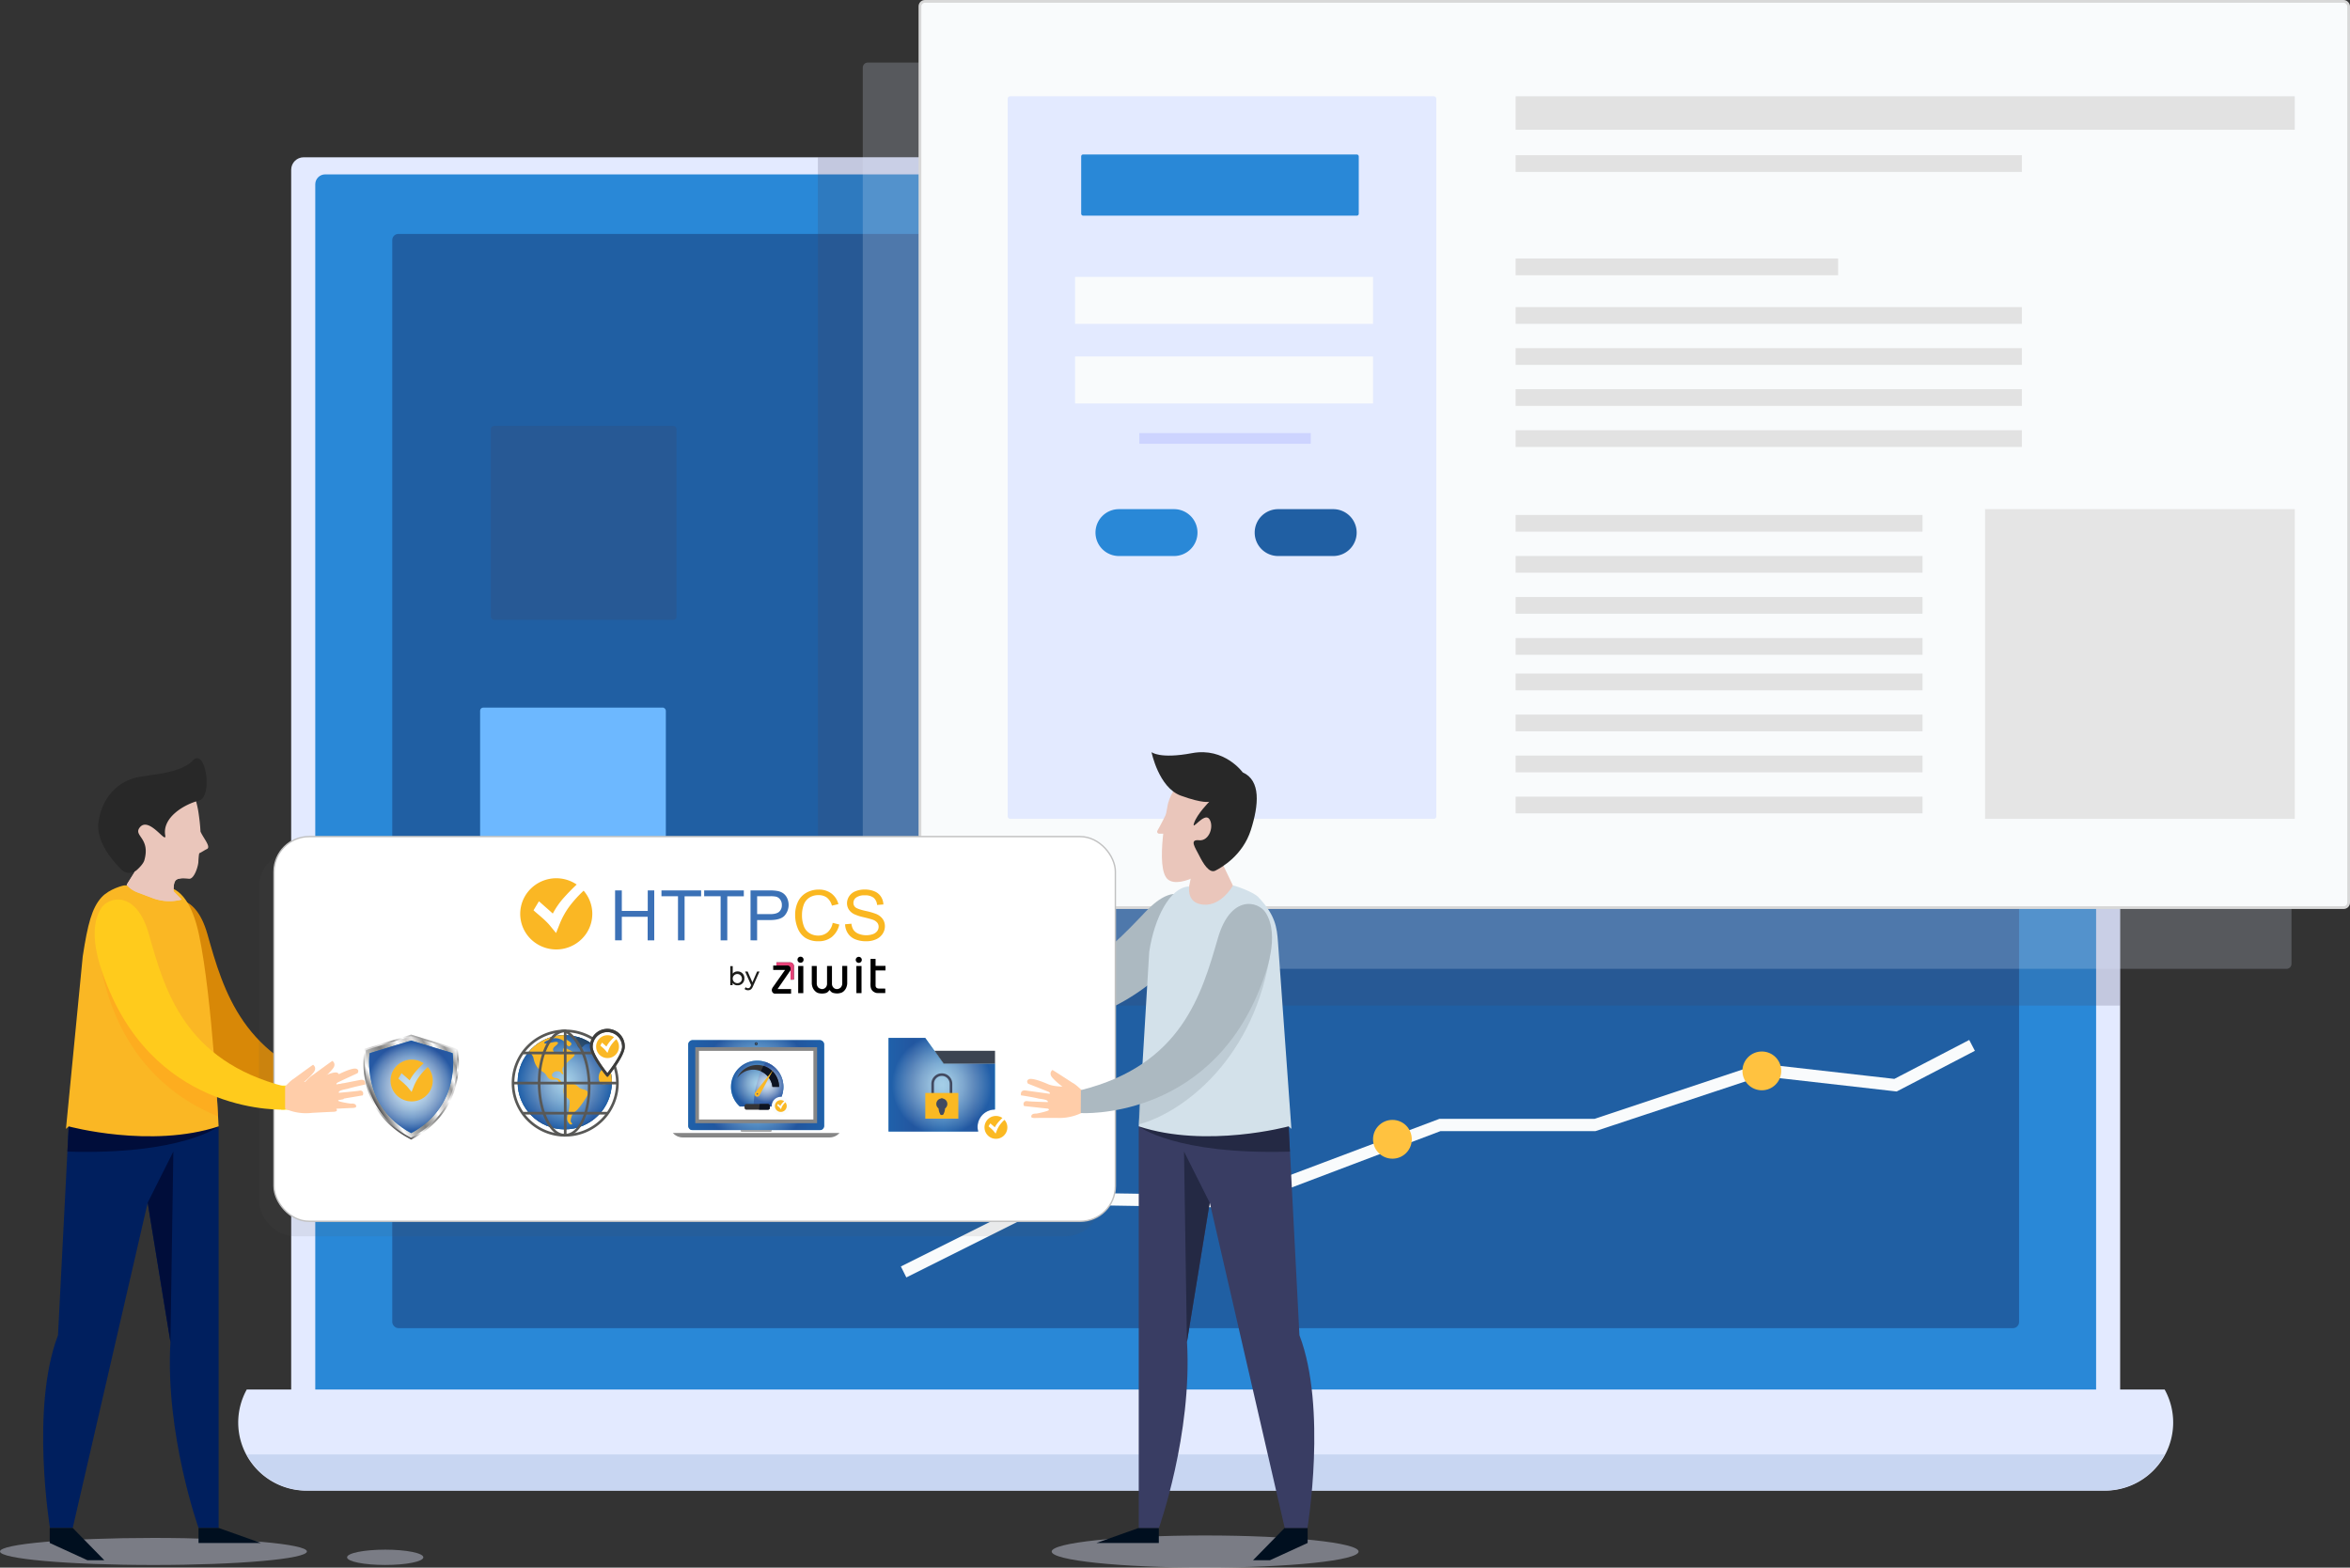 <svg xmlns="http://www.w3.org/2000/svg" xmlns:xlink="http://www.w3.org/1999/xlink" viewBox="0 0 1303.85 869.72">
  <rect x="0" y="0" width="1303.85" height="869.72" fill="#333333" stroke="none"/>
  <defs>
    <style>
      .cls-1, .cls-48 {
        isolation: isolate;
      }

      .cls-2, .cls-22, .cls-7 {
        fill: #e3eaff;
      }

      .cls-3 {
        fill: #2988d7;
      }

      .cls-4 {
        fill: #205fa3;
      }

      .cls-5 {
        fill: #c8d6f2;
      }

      .cls-6 {
        fill: #424261;
        opacity: 0.2;
      }

      .cls-31, .cls-35, .cls-43, .cls-46, .cls-53, .cls-6, .cls-61, .cls-63, .cls-64 {
        mix-blend-mode: multiply;
      }

      .cls-7 {
        opacity: 0.21;
      }

      .cls-10, .cls-8 {
        fill: #f9fbfc;
      }

      .cls-8 {
        stroke: #d8d8d8;
        stroke-width: 1.52px;
      }

      .cls-21, .cls-37, .cls-8 {
        stroke-miterlimit: 10;
      }

      .cls-9 {
        fill: #6db8ff;
      }

      .cls-11 {
        fill: #cdd4ff;
      }

      .cls-12 {
        fill: #ffc240;
      }

      .cls-13 {
        fill: #e2e2e2;
      }

      .cls-14 {
        fill: #e5e5e5;
      }

      .cls-15 {
        fill: #eac6bb;
      }

      .cls-16 {
        fill: #282828;
      }

      .cls-17 {
        fill: #d88807;
      }

      .cls-18 {
        fill: #ffcda9;
      }

      .cls-19 {
        fill: #acb9c1;
      }

      .cls-20 {
        fill: #545454;
        opacity: 0.1;
      }

      .cls-21, .cls-50 {
        fill: #fff;
      }

      .cls-21 {
        stroke: #c1c1c1;
        stroke-width: 0.76px;
      }

      .cls-22 {
        opacity: 0.4;
      }

      .cls-23 {
        fill: #000f1f;
      }

      .cls-24 {
        fill: #393d63;
      }

      .cls-25 {
        fill: #242944;
      }

      .cls-26 {
        fill: #d3e1ea;
      }

      .cls-27 {
        fill: #aab9c1;
        opacity: 0.5;
      }

      .cls-28 {
        fill: #001f5e;
      }

      .cls-29 {
        fill: #000d3a;
      }

      .cls-30 {
        fill: #fab724;
      }

      .cls-31 {
        fill: #ffa41c;
        opacity: 0.53;
      }

      .cls-32 {
        fill: #ffe51c;
      }

      .cls-33 {
        fill: #ffcb1c;
      }

      .cls-34 {
        fill: url(#linear-gradient);
      }

      .cls-35, .cls-46, .cls-53, .cls-61, .cls-63, .cls-64 {
        opacity: 0.63;
      }

      .cls-35 {
        fill: url(#Dégradé_sans_nom_4);
      }

      .cls-36 {
        fill: #3c4451;
      }

      .cls-37 {
        fill: none;
        stroke: #424a60;
        stroke-linecap: round;
        stroke-width: 1.43px;
      }

      .cls-38 {
        fill: #fbb922;
      }

      .cls-39 {
        fill: #424a60;
      }

      .cls-40 {
        fill: url(#linear-gradient-2);
      }

      .cls-41 {
        fill: url(#linear-gradient-3);
      }

      .cls-42 {
        fill: url(#linear-gradient-4);
      }

      .cls-43 {
        opacity: 0.77;
        fill: url(#Dégradé_sans_nom_16);
      }

      .cls-44 {
        fill: #2d404e;
      }

      .cls-45 {
        fill: url(#linear-gradient-5);
      }

      .cls-46 {
        fill: url(#Dégradé_sans_nom_17);
      }

      .cls-47 {
        fill: #fab825;
      }

      .cls-48 {
        fill: #243744;
        opacity: 0.6;
      }

      .cls-49 {
        fill: #585856;
      }

      .cls-51 {
        fill: #3c3c3b;
      }

      .cls-52 {
        fill: url(#linear-gradient-6);
      }

      .cls-53 {
        fill: url(#Dégradé_sans_nom_17-2);
      }

      .cls-54 {
        fill: #868686;
      }

      .cls-55 {
        fill: #283a4d;
      }

      .cls-56 {
        fill: #5e6d7e;
      }

      .cls-57 {
        fill: #ffd060;
      }

      .cls-58 {
        fill: #0d75a4;
      }

      .cls-59 {
        fill: #e0eff9;
      }

      .cls-60 {
        fill: url(#linear-gradient-7);
      }

      .cls-61 {
        fill: url(#Dégradé_sans_nom_17-3);
      }

      .cls-62 {
        fill: url(#linear-gradient-8);
      }

      .cls-63 {
        fill: url(#Dégradé_sans_nom_17-4);
      }

      .cls-64 {
        fill: url(#Dégradé_sans_nom_17-5);
      }

      .cls-65 {
        fill: #353436;
      }

      .cls-66 {
        fill: #0d1322;
      }

      .cls-67 {
        fill: #66686d;
      }

      .cls-68 {
        fill: #fbfdfd;
      }

      .cls-69 {
        fill: #3c71b7;
      }

      .cls-70 {
        fill: #3b71b6;
      }

      .cls-71 {
        fill: #fab720;
      }

      .cls-72 {
        fill: #e74278;
      }

      .cls-73 {
        fill: #1d1d1b;
      }
    </style>
    <linearGradient id="linear-gradient" x1="493.03" y1="601.8" x2="552.07" y2="601.8" gradientUnits="userSpaceOnUse">
      <stop offset="0" stop-color="#0b7fc2"/>
      <stop offset="0.23" stop-color="#1163a5"/>
      <stop offset="0.51" stop-color="#0b7fc2"/>
      <stop offset="0.8" stop-color="#1163a5"/>
      <stop offset="1" stop-color="#0b7fc2"/>
    </linearGradient>
    <radialGradient id="Dégradé_sans_nom_4" data-name="Dégradé sans nom 4" cx="522.55" cy="601.8" r="27.8" gradientUnits="userSpaceOnUse">
      <stop offset="0" stop-color="#fff"/>
      <stop offset="0.1" stop-color="#f7f8fb"/>
      <stop offset="0.25" stop-color="#e1e6f1"/>
      <stop offset="0.44" stop-color="#bdc8e0"/>
      <stop offset="0.65" stop-color="#8b9fc9"/>
      <stop offset="0.89" stop-color="#4c6aac"/>
      <stop offset="1" stop-color="#2c4f9d"/>
    </radialGradient>
    <linearGradient id="linear-gradient-2" x1="211.03" y1="622.46" x2="239.33" y2="573.43" gradientUnits="userSpaceOnUse">
      <stop offset="0" stop-color="#4e4d4d"/>
      <stop offset="0.11" stop-color="#fff"/>
      <stop offset="0.2" stop-color="#b3b3b1"/>
      <stop offset="0.33" stop-color="gray"/>
      <stop offset="0.43" stop-color="#b3b3b1"/>
      <stop offset="0.51" stop-color="#fff"/>
      <stop offset="0.6" stop-color="#cccaca"/>
      <stop offset="0.66" stop-color="#e5e4e4"/>
      <stop offset="0.75" stop-color="#979797"/>
      <stop offset="0.82" stop-color="#fff"/>
      <stop offset="0.91" stop-color="#979797"/>
      <stop offset="1" stop-color="#fff"/>
    </linearGradient>
    <linearGradient id="linear-gradient-3" x1="207.7" y1="611.47" x2="254.29" y2="584.57" xlink:href="#linear-gradient-2"/>
    <linearGradient id="linear-gradient-4" x1="204.76" y1="602.96" x2="251.45" y2="602.96" gradientUnits="userSpaceOnUse">
      <stop offset="0" stop-color="#0b7fc2"/>
      <stop offset="0.23" stop-color="#0f63a5"/>
      <stop offset="0.51" stop-color="#0b7fc2"/>
      <stop offset="0.8" stop-color="#0f63a5"/>
      <stop offset="1" stop-color="#0b7fc2"/>
    </linearGradient>
    <radialGradient id="Dégradé_sans_nom_16" data-name="Dégradé sans nom 16" cx="228.1" cy="602.96" r="24.54" gradientUnits="userSpaceOnUse">
      <stop offset="0" stop-color="#fff"/>
      <stop offset="0.14" stop-color="#fbfcfd"/>
      <stop offset="0.28" stop-color="#eff2f8"/>
      <stop offset="0.42" stop-color="#dbe1ee"/>
      <stop offset="0.55" stop-color="#c0cae1"/>
      <stop offset="0.69" stop-color="#9cacd0"/>
      <stop offset="0.83" stop-color="#7087bb"/>
      <stop offset="0.96" stop-color="#3d5ca3"/>
      <stop offset="1" stop-color="#2d4f9c"/>
    </radialGradient>
    <linearGradient id="linear-gradient-5" x1="287.21" y1="600.43" x2="339.47" y2="600.43" xlink:href="#linear-gradient-4"/>
    <radialGradient id="Dégradé_sans_nom_17" data-name="Dégradé sans nom 17" cx="313.34" cy="600.43" r="26.13" gradientUnits="userSpaceOnUse">
      <stop offset="0" stop-color="#fff"/>
      <stop offset="0.1" stop-color="#f7f8fb"/>
      <stop offset="0.25" stop-color="#e1e6f1"/>
      <stop offset="0.44" stop-color="#bdc8e0"/>
      <stop offset="0.65" stop-color="#8b9ec8"/>
      <stop offset="0.89" stop-color="#4c69ab"/>
      <stop offset="1" stop-color="#2d4f9c"/>
    </radialGradient>
    <linearGradient id="linear-gradient-6" x1="381.84" y1="602.06" x2="457.27" y2="602.06" xlink:href="#linear-gradient-4"/>
    <radialGradient id="Dégradé_sans_nom_17-2" cx="419.55" cy="602.06" r="31.99" xlink:href="#Dégradé_sans_nom_17"/>
    <linearGradient id="linear-gradient-7" x1="412.99" y1="604.65" x2="427.25" y2="604.65" xlink:href="#linear-gradient-4"/>
    <radialGradient id="Dégradé_sans_nom_17-3" cx="420.12" cy="604.65" r="6.14" xlink:href="#Dégradé_sans_nom_17"/>
    <linearGradient id="linear-gradient-8" x1="405.59" y1="601.17" x2="434.65" y2="601.17" xlink:href="#linear-gradient-4"/>
    <radialGradient id="Dégradé_sans_nom_17-4" cx="420.12" cy="601.17" r="13.65" xlink:href="#Dégradé_sans_nom_17"/>
    <radialGradient id="Dégradé_sans_nom_17-5" cx="426.39" cy="601.54" r="10.5" xlink:href="#Dégradé_sans_nom_17"/>
  </defs>
  <title>Fichier 4</title>
  <g class="cls-1">
    <g id="Calque_2" data-name="Calque 2">
      <g id="Calque_18" data-name="Calque 18">
        <g>
          <g>
            <g>
              <rect class="cls-2" x="161.56" y="87.26" width="1014.76" height="721.01" rx="6.93" ry="6.93"/>
              <rect class="cls-3" x="174.92" y="96.75" width="988.06" height="702.04" rx="5.49" ry="5.49"/>
              <rect class="cls-4" x="217.64" y="129.79" width="902.6" height="607.06" rx="3.38" ry="3.38"/>
              <path class="cls-2" d="M136.92,770.89A37.78,37.78,0,0,0,170.24,827h997.41A37.78,37.78,0,0,0,1201,770.89Z"/>
            </g>
            <path class="cls-5" d="M136.92,806.94a37.92,37.92,0,0,0,33.32,20h997.41a37.91,37.91,0,0,0,33.32-20Z"/>
          </g>
          <path class="cls-6" d="M1130.93,87.26H453.79V539.78a18.12,18.12,0,0,0,18.12,18.12h704.42V132.66A45.4,45.4,0,0,0,1130.93,87.26Z"/>
          <rect class="cls-7" x="478.7" y="34.73" width="792.68" height="502.78" rx="2.76" ry="2.76"/>
          <rect class="cls-8" x="510.41" y="0.76" width="792.68" height="502.78" rx="2.76" ry="2.76"/>
          <rect class="cls-6" x="272.32" y="236.3" width="103.05" height="107.58" rx="1.73" ry="1.73"/>
          <rect class="cls-9" x="266.38" y="392.57" width="103.05" height="107.58" rx="1.73" ry="1.73"/>
          <rect class="cls-9" x="266.38" y="545.44" width="103.05" height="107.58" rx="1.73" ry="1.73"/>
          <rect class="cls-2" x="559.1" y="53.42" width="237.8" height="400.87" rx="1.3" ry="1.3"/>
          <rect class="cls-3" x="599.87" y="85.69" width="154.01" height="33.97" rx="1.04" ry="1.04"/>
          <path class="cls-3" d="M651.4,308.48H620.81a13,13,0,0,1-13-13h0a13,13,0,0,1,13-13H651.4a13,13,0,0,1,13,13h0A13,13,0,0,1,651.4,308.48Z"/>
          <path class="cls-4" d="M739.72,308.48H709.14a13,13,0,0,1-13-13h0a13,13,0,0,1,13-13h30.58a13,13,0,0,1,13,13h0A13,13,0,0,1,739.72,308.48Z"/>
          <rect class="cls-10" x="596.47" y="153.63" width="165.33" height="26.05"/>
          <rect class="cls-10" x="596.47" y="197.8" width="165.33" height="26.05"/>
          <rect class="cls-11" x="632.14" y="240.26" width="95.12" height="5.94"/>
          <polygon class="cls-10" points="502.87 708.72 499.83 702.64 582.11 661.5 685.9 663.2 798.6 620.75 884.68 620.75 976.59 590.11 977.34 590.19 1051.05 598.57 1092.59 576.97 1095.73 582.99 1052.35 605.55 1051.31 605.44 977.32 597.02 885.23 627.54 799.23 627.54 687.09 670.02 686.44 670 583.66 668.32 502.87 708.72"/>
          <circle class="cls-12" cx="772.56" cy="632.08" r="10.76"/>
          <circle class="cls-12" cx="977.52" cy="594.13" r="10.76"/>
          <rect class="cls-13" x="840.92" y="53.42" width="432.28" height="18.58"/>
          <rect class="cls-13" x="840.92" y="86.09" width="280.88" height="9.29"/>
          <rect class="cls-13" x="840.92" y="143.41" width="178.92" height="9.29"/>
          <g>
            <rect class="cls-13" x="840.92" y="170.39" width="280.88" height="9.29"/>
            <rect class="cls-13" x="840.92" y="193.15" width="280.88" height="9.29"/>
            <rect class="cls-13" x="840.92" y="215.91" width="280.88" height="9.29"/>
            <rect class="cls-13" x="840.92" y="238.68" width="280.88" height="9.29"/>
          </g>
          <g>
            <rect class="cls-13" x="840.92" y="285.69" width="225.75" height="9.29"/>
            <rect class="cls-13" x="840.92" y="308.46" width="225.75" height="9.29"/>
            <rect class="cls-13" x="840.92" y="331.22" width="225.75" height="9.29"/>
            <rect class="cls-13" x="840.92" y="353.98" width="225.75" height="9.29"/>
          </g>
          <g>
            <rect class="cls-13" x="840.92" y="373.68" width="225.75" height="9.29"/>
            <rect class="cls-13" x="840.92" y="396.44" width="225.75" height="9.29"/>
            <rect class="cls-13" x="840.92" y="419.2" width="225.75" height="9.29"/>
            <rect class="cls-13" x="840.92" y="441.97" width="225.75" height="9.29"/>
          </g>
          <rect class="cls-14" x="1101.37" y="282.45" width="171.84" height="171.84"/>
          <g>
            <g>
              <g>
                <g>
                  <path class="cls-15" d="M661.51,483.08s-2.34,12.57-4.59,19.88c0,0,21.71,2.86,28-9.87l-8.47-17.7Z"/>
                  <path class="cls-15" d="M648.06,445.74s-7.67,36.12,0,42.23c6.69,5.33,26.16-5.48,34.6-18s10.13-40.66-4.22-43S651.43,433.23,648.06,445.74Z"/>
                </g>
                <path class="cls-16" d="M689.49,428.51s-10.12-14.05-28.1-10.67-22.49-.57-22.49-.57,3.94,19.68,16.3,24.17,15.74,3.37,15.74,3.37-6.74,6.75-8.43,11.81,5.62-6.19,8.43-2.25,0,12.36-5.62,11.8-2.25,3.94,0,8.43,5.62,10.12,9,8.43,15.18-8.43,19.67-22.48S699.61,433,689.49,428.51Z"/>
              </g>
              <path class="cls-15" d="M647.08,451.46c-1,2-2.56,5.25-4.9,9.39a1.12,1.12,0,0,0,1,1.68h8.44a1.11,1.11,0,0,0,1-1.49l-3.47-9.49A1.12,1.12,0,0,0,647.08,451.46Z"/>
            </g>
            <path class="cls-17" d="M88.56,503.94c4.1-6.5,19.53-10.34,26.51,14.29,8.78,31,19.65,70.3,75.59,84.63v12.73s-69.81,3.93-98.85-69.22C88.16,537.18,80.5,516.72,88.56,503.94Z"/>
            <path class="cls-18" d="M530.38,548.25s-3.18-5.24-4.87-6.51c0,0-7.59-7.83-8.84-9,0,0-2.44,1-1,3.86a32.92,32.92,0,0,0,4.16,5.78s-4.57-1.08-7-2.86-7.35-5.14-9.24-4.79-1,2.16-1,2.16,7.56,5.16,9.17,6.28c1.41,1,.61,1.37.61,1.37l-11.74-4.42c-1.79-.67-2.87.13-2.95,2,0,0,5.3,2,8.44,3.59,1.09.54,5.15,1.66,4.44,2.94,0,0-8.9-2.28-10.35-2.85s-2.64.46-2.2,2.11l11.8,4.07s.76.45.29.88-6.32.45-6.94.28-2.62-.51-2.73,1.23c0,0,0,.6,1.91,1S513,557.64,513,557.64a26.52,26.52,0,0,0,12.3.64c6.71-1.28,7.58-4,5-.89l0-3.82Z"/>
            <path class="cls-19" d="M662.11,506.75c-.61-7.65-8.9-19.48-26.52-.92-22.2,23.38-50.08,53.12-106.27,39.8l-5.92,11.28s60,35.92,119.7-15.35C650.61,535.12,663.31,521.82,662.11,506.75Z"/>
            <rect class="cls-20" x="143.72" y="472.46" width="466.81" height="213.42" rx="19.46" ry="19.46"/>
            <rect class="cls-21" x="152.03" y="464.15" width="466.81" height="213.42" rx="19.46" ry="19.46"/>
            <path class="cls-22" d="M170.29,860.75c0,4.15-38.12,7.51-85.15,7.51S0,864.9,0,860.75s38.12-7.51,85.14-7.51S170.29,856.6,170.29,860.75Z"/>
            <path class="cls-22" d="M753.79,860.8c0,4.92-38.12,8.92-85.14,8.92s-85.14-4-85.14-8.92,38.12-8.92,85.14-8.92S753.79,855.87,753.79,860.8Z"/>
            <path class="cls-22" d="M234.88,864c0,2.35-9.47,4.25-21.16,4.25s-21.16-1.9-21.16-4.25,9.47-4.25,21.16-4.25S234.88,861.66,234.88,864Z"/>
            <polygon class="cls-23" points="642.95 847.71 642.95 856.04 608.36 856.04 631.81 847.71 642.95 847.71"/>
            <polygon class="cls-23" points="725.52 847.71 725.52 856.04 704.62 865.61 695.23 865.61 712.75 847.71 725.52 847.71"/>
            <path class="cls-24" d="M631.81,624.92V847.71H643s18.56-52,15.59-103.22l12.63-77.24,41.58,180.46h12.63s11-66.63-4.46-106.94L715,624.92Z"/>
            <path class="cls-25" d="M631.81,624.92s20.31,15.87,83.89,14l-.72-14L667,616"/>
            <polygon class="cls-25" points="671.17 667.25 656.93 638.88 658.54 744.49 671.17 667.25"/>
            <path class="cls-26" d="M709.05,522.58c-.57-7.91-1.35-14.83-10.91-24.87-2.92-3.06-13.39-6.49-14.11-6.49v.12c-.1.19-7.3,13.13-18.6,10.17-6.94-1.82-5.62-9.46-5.62-9.46v-.18l-.76,0c-9.73.93-18.44,16.68-21.42,36.17-2.37,39.39-5.82,96.86-5.82,96.86,37.6,12.37,83.17,0,83.17,0l1.53,1.39Z"/>
            <path class="cls-27" d="M632.18,606.47C669.71,585.35,673.66,552,677,524.9c2.44-19.74,13.37-22.14,20.11-19.26,3.51,4.27,6.14,8.73,6.81,14.34l-3.57.13c-.57,3.63,4.38,9.54,3.94,12-10.42,59.08-51.12,86.23-72.41,91.65C631.92,621.34,632,615.05,632.18,606.47Z"/>
            <path class="cls-28" d="M121.3,624.92V847.71H110.16s-18.57-52-15.6-103.22L81.94,667.25,40.35,847.71H27.73s-11-66.63,4.45-106.94l5.94-115.85Z"/>
            <path class="cls-29" d="M121.3,624.92s-20.32,15.87-83.89,14l.71-14,48-8.88"/>
            <path class="cls-18" d="M167.35,602.41s4.25-4.93,6.25-6c0,0,9.3-6.86,10.81-7.82,0,0,2.38,1.49.34,4.21a34.71,34.71,0,0,1-5.37,5.32s5-.33,7.84-1.77,8.6-4.1,10.51-3.39.67,2.43.67,2.43-8.81,4.08-10.69,5c-1.66.79-.89,1.33-.89,1.33l13.07-2.58c2-.38,3,.64,2.74,2.56,0,0-5.9,1.21-9.46,2.28-1.24.38-5.68.84-5.16,2.3,0,0,9.72-.83,11.34-1.17s2.68.94,1.93,2.6l-13.06,2.19s-.88.34-.46.87,6.53,1.57,7.21,1.51,2.83-.08,2.64,1.76c0,0-.14.62-2.16.66s-11.55.57-11.55.57a28.21,28.21,0,0,1-13-1.48c-6.81-2.52-7.24-5.5-5.07-1.8l.7-4Z"/>
            <path class="cls-30" d="M38.12,624.92s45.58,12.37,83.18,0c0,0-3.4-71-10.89-106.38-3.39-16-9.86-26.65-19.73-26.65l-21.62-.67c-.72,0-8.48,1.95-12.73,6.62-5.34,5.87-7.69,14.94-10.43,32.83l-9.3,95.64Z"/>
            <polygon class="cls-23" points="110.16 847.71 110.16 856.04 144.74 856.04 121.3 847.71 110.16 847.71"/>
            <polygon class="cls-23" points="27.59 847.71 27.59 856.04 48.49 865.61 57.87 865.61 40.35 847.71 27.59 847.71"/>
            <polygon class="cls-29" points="81.94 667.25 96.18 638.88 94.56 744.49 81.94 667.25"/>
            <path class="cls-31" d="M101.13,575.09C84.64,561.89,74,542.83,65.67,523.5a68.94,68.94,0,0,1-5.26-17.44,24.23,24.23,0,0,0-2.92,9.75L56,536.54c.73,3.77,1.59,7.13,2.27,9.66,12,44.53,40.84,64.37,62.74,73.18-.29-5-.77-13.19-1.48-23A82.77,82.77,0,0,1,101.13,575.09Z"/>
            <rect class="cls-32" x="156" y="602.29" width="7.16" height="13.34" transform="translate(319.16 1217.91) rotate(180)"/>
            <path class="cls-18" d="M156.64,604.56s4.25-4.93,6.24-6c0,0,9.31-6.86,10.82-7.82,0,0,2.37,1.49.33,4.21a34.86,34.86,0,0,1-5.36,5.32s5-.33,7.84-1.77,8.6-4.1,10.5-3.39.67,2.43.67,2.43-8.8,4.08-10.69,5c-1.65.78-.88,1.32-.88,1.32s11.08-2.19,13.07-2.57,3,.63,2.74,2.55c0,0-5.91,1.21-9.46,2.29-1.24.37-5.68.83-5.16,2.29,0,0,9.72-.83,11.33-1.17s2.69,1,1.94,2.6l-13.06,2.19s-.88.34-.46.87,6.53,1.57,7.21,1.51,2.83-.07,2.64,1.76c0,0-.15.62-2.16.66s-11.56.57-11.56.57a28.21,28.21,0,0,1-13-1.48c-6.8-2.52-7.23-5.5-5.07-1.8l.71-4Z"/>
            <path class="cls-33" d="M56.08,503.94c4.1-6.5,19.53-10.34,26.51,14.29,8.78,31,19.65,70.3,75.59,84.63v12.73s-69.81,3.93-98.85-69.22C55.68,537.18,48,516.72,56.08,503.94Z"/>
            <path class="cls-18" d="M601.75,606.42s-4.52-4.68-6.57-5.6c0,0-9.68-6.32-11.24-7.19,0,0-2.29,1.62-.1,4.22a34.28,34.28,0,0,0,5.66,5s-5-.05-7.93-1.32-8.81-3.6-10.67-2.79-.54,2.47-.54,2.47,9,3.57,11,4.35c1.69.69,1,1.28,1,1.28L569.08,605c-2-.27-2.93.8-2.59,2.7,0,0,6,.87,9.58,1.75,1.25.3,5.72.51,5.28,2,0,0-9.75-.28-11.38-.53s-2.63,1.1-1.79,2.71l13.17,1.44s.9.29.51.85-6.43,1.94-7.12,1.91-2.83.09-2.53,1.91c0,0,.18.61,2.19.53S586,620.2,586,620.2A28.19,28.19,0,0,0,598.85,618c6.65-2.9,6.91-5.9,5-2.08l-.93-4Z"/>
            <path class="cls-19" d="M702.28,506.42c-4.07-6.51-19.48-10.43-26.58,14.16-9,31-20,70.2-76,84.23l-.06,12.73s69.79,4.3,99.21-68.7C702.51,539.67,710.28,519.25,702.28,506.42Z"/>
            <g>
              <path class="cls-34" d="M542.33,625.19a9.93,9.93,0,0,1,2.85-6.87,10.06,10.06,0,0,1,6.88-2.85h0V590.1h-28.5l-10.18-14.25H493v51.91h49.69A12.48,12.48,0,0,1,542.33,625.19Z"/>
              <path class="cls-35" d="M542.51,626.5h0v0h0c0-.21-.06-.42-.08-.63v0h0c0-.2,0-.39,0-.59a9.84,9.84,0,0,1,2.85-6.87l.33-.32h0a3.88,3.88,0,0,1,.31-.26h0l.12-.1h0l.2-.15h0l.15-.11h0l.29-.21,0,0h0l.3-.19h0l.5-.29h0l.39-.2h0l0,0h0l.42-.18h0l.44-.17h0a9.2,9.2,0,0,1,1.45-.41h0l.47-.08h0l.29,0h0l.26,0,.22,0h.51V590.1h-28.5l-10.18-14.25H493v51.91h49.74C542.66,627.34,542.58,626.92,542.51,626.5Z"/>
              <polygon class="cls-36" points="523.57 590.1 552.07 590.1 552.07 582.97 518.48 582.97 523.57 590.1"/>
              <path class="cls-37" d="M517.46,608.42v-7.13a5.09,5.09,0,0,1,5.09-5.09h0a5.09,5.09,0,0,1,5.09,5.09v7.13"/>
              <rect class="cls-38" x="513.39" y="606.38" width="18.32" height="14.25"/>
              <path class="cls-39" d="M525.61,612.49a3.06,3.06,0,1,0-4.07,2.87v2.22a1,1,0,1,0,2,0v-2.22A3,3,0,0,0,525.61,612.49Z"/>
              <ellipse class="cls-39" cx="522.55" cy="614.02" rx="1.85" ry="4.6"/>
              <g id="Calque_2-2" data-name="Calque 2">
                <g id="Calque_1-2" data-name="Calque 1-2">
                  <g id="Calque_2-2-2" data-name="Calque 2-2">
                    <g id="Calque_1-2-2" data-name="Calque 1-2-2">
                      <g id="g4334">
                        <path id="path4362" class="cls-38" d="M557.21,621.36a22.58,22.58,0,0,0-2.43,2.7A14.09,14.09,0,0,0,553,627.4l-.6,1.51-1-1.28a8.63,8.63,0,0,0-.71-.77l-.66-.63c-.18-.16-.44-.39-.78-.67l-.78-.69,1-1.62.72.64,1,.85c.28.25.54.48.77.7a14.19,14.19,0,0,1,2-2.91c.64-.71,1.37-1.48,2.21-2.28a6.34,6.34,0,1,0,1.23,1.11Z"/>
                      </g>
                    </g>
                  </g>
                </g>
              </g>
            </g>
            <g>
              <path class="cls-40" d="M226.6,631.42c-15.41-8.31-21.3-20.8-23.52-29.83A48.12,48.12,0,0,1,202,583.78l.32-1.93L228.1,574l25.82,7.88.32,1.93a48.37,48.37,0,0,1-1.11,17.81c-2.23,9-8.12,21.52-23.53,29.83l-1.5.81Z"/>
              <path class="cls-41" d="M227,630.63c-15.12-8.15-20.9-20.41-23.08-29.25a47.18,47.18,0,0,1-1.09-17.45l.22-1.38,25-7.63,25,7.63.23,1.38a47.31,47.31,0,0,1-1.1,17.45c-2.18,8.84-8,21.1-23.08,29.25l-1.07.58Z"/>
              <path class="cls-42" d="M251.12,584.3l-23-7-23,7s-4.85,29.32,23,44.35C256,613.62,251.12,584.3,251.12,584.3Z"/>
              <path class="cls-43" d="M251.12,584.3l-23-7-23,7s-4.85,29.32,23,44.35C256,613.62,251.12,584.3,251.12,584.3Z"/>
              <g id="Calque_2-3" data-name="Calque 2">
                <g id="Calque_1-2-2-2" data-name="Calque 1-2">
                  <g id="Calque_2-2-3" data-name="Calque 2-2">
                    <g id="Calque_1-2-2-3" data-name="Calque 1-2-2">
                      <g id="g4334-2" data-name="g4334">
                        <path id="path4362-2" data-name="path4362" class="cls-30" d="M237.34,592a39,39,0,0,0-4.48,4.92,25.14,25.14,0,0,0-3.39,6.1l-1.1,2.76-1.93-2.34c-.41-.49-.85-1-1.31-1.41s-.88-.84-1.22-1.14l-1.44-1.23c-.61-.52-1.1-.94-1.44-1.26l1.75-3,1.33,1.16,1.76,1.55,1.42,1.28a26.25,26.25,0,0,1,3.7-5.3q1.75-2,4.07-4.17a11.8,11.8,0,0,0-16.3,3,11.49,11.49,0,0,0,3,16.11,11.81,11.81,0,0,0,16.31-3A11.47,11.47,0,0,0,237.34,592Z"/>
                      </g>
                    </g>
                  </g>
                </g>
              </g>
            </g>
            <g>
              <circle class="cls-44" cx="313.34" cy="600.43" r="26.13"/>
              <circle class="cls-45" cx="313.34" cy="600.43" r="26.13"/>
              <circle class="cls-46" cx="313.34" cy="600.43" r="26.13"/>
              <path class="cls-47" d="M339.47,600.43a26,26,0,0,0-4.2-14.21s-1.49,2.18-1.21,3.58,1.92,1.5,1.75,2.53-1.38-.29-2.87,2.41-.75,6.44,1.4,6.72S339.47,600.43,339.47,600.43Z"/>
              <path class="cls-48" d="M320.2,575.21a26.21,26.21,0,0,1,8.36,4s-3-.5-4.18.53-2.82,3.45-4.18,0S320.2,575.21,320.2,575.21Z"/>
              <path class="cls-47" d="M293.69,583.21a26.08,26.08,0,0,1,19.65-8.91s-1.77,1.08,1.58,2.9,1.82,2.66,1.12,3.22-1.91-1.12-2.7-2.24-4.2-2.85-6.81-1.92-4.86,1.63-4.48,2.5,4.85-.82,6.53-.72,1.12,1.12-.47,2.33-1.77,2.71-.09,3.64,3.73,1,4.2.47-.84-4.2,2.33-2.62,5.79,2.52,3.18,4.86-5.6,4.94-5.7,6.44.94,2.7.38,2.8-1.08-.61-1.45-1.12-2.1-.7-2.94-.38-2.43,1.59-1.54,2.8,2.1.65,3.31,1.22,2.35,2.69,2.11,3.17-1.26-.13-2.11-1.78-2.43-.55-3.55-.83-1.95-.47-3.07-2.43-3.44-2.51-4.39-3.64c-2.71-3.24-2.52-5.69-3.08-6.81A23.62,23.62,0,0,0,293.69,583.21Z"/>
              <path class="cls-47" d="M315.86,600.81a9.17,9.17,0,0,1,4.2,1.49c1.4,1.21,1.58,1.68,3.73,2.15s3.08,1.68,1.68,4a47.14,47.14,0,0,1-5.13,7.19c-1.22,1.12-2.71,2.05-3.27,3.92s-.75,3,.47,3.73c0,0-.66,1.59-2.15-.47s-.28-4.48,0-5.88,1-5.6.56-6.62-2.61-1.68-3.17-3.83S313.2,600.18,315.86,600.81Z"/>
              <g id="Layer_56" data-name="Layer 56">
                <g>
                  <path class="cls-49" d="M313.6,630.58a29.69,29.69,0,1,1,29.69-29.69A29.73,29.73,0,0,1,313.6,630.58Zm0-57.9a28.22,28.22,0,1,0,28.21,28.21A28.24,28.24,0,0,0,313.6,572.68Z"/>
                  <rect class="cls-49" x="312.86" y="571.94" width="1.48" height="57.91"/>
                  <rect class="cls-49" x="284.65" y="600.15" width="57.91" height="1.48"/>
                  <path class="cls-49" d="M313.34,630.59a9.51,9.51,0,0,1-6.55-3c-5.1-4.91-8.4-15.41-8.4-26.74,0-7.84,1.53-15.23,4.31-20.8,2.87-5.73,6.74-8.89,10.9-8.89a.86.86,0,0,1,.38.1,23,23,0,0,1,7.9,8.15,38.84,38.84,0,0,1,4.43,11.45,56.12,56.12,0,0,1-.19,24.88c-2.33,9.19-6.88,14.59-12.49,14.8Zm.06-57.91c-3.5.1-6.82,3-9.38,8.07-2.68,5.37-4.16,12.52-4.16,20.14,0,11,3.13,21,8,25.68a7.83,7.83,0,0,0,5.75,2.54c4.91-.19,9-5.18,11.11-13.7a54.22,54.22,0,0,0,.18-24.19C322.9,582.56,318.84,576,313.4,572.68Z"/>
                  <rect class="cls-49" x="290.22" y="583.45" width="46.77" height="1.48"/>
                  <rect class="cls-49" x="290.22" y="616.86" width="46.77" height="1.48"/>
                </g>
              </g>
              <g id="Layer_56-2" data-name="Layer 56">
                <g>
                  <path class="cls-50" d="M345.89,580.76c0,4.92-8.9,15.75-8.9,15.75s-8.91-10.83-8.91-15.75a8.91,8.91,0,0,1,17.81,0Z"/>
                  <path class="cls-49" d="M337,597.68l-.58-.7c-.37-.45-9.06-11.09-9.06-16.22a9.64,9.64,0,1,1,19.27,0c0,5.13-8.69,15.77-9.06,16.22Zm0-25.08a8.17,8.17,0,0,0-8.17,8.16c0,3.55,5.45,11.15,8.17,14.58,2.71-3.43,8.16-11,8.16-14.58A8.17,8.17,0,0,0,337,572.6Z"/>
                </g>
                <path class="cls-51" d="M337,597.25h0a.76.76,0,0,1-.58-.27c-.37-.45-9.06-11.09-9.06-16.22a9.64,9.64,0,1,1,19.27,0c0,5.13-8.69,15.77-9.06,16.22A.74.74,0,0,1,337,597.25Zm0-24.65a8.17,8.17,0,0,0-8.17,8.16c0,3.55,5.45,11.15,8.17,14.58,2.71-3.43,8.16-11,8.16-14.58A8.17,8.17,0,0,0,337,572.6Z"/>
                <g id="Calque_2-4" data-name="Calque 2">
                  <g id="Calque_1-2-3" data-name="Calque 1-2">
                    <g id="Calque_2-2-4" data-name="Calque 2-2">
                      <g id="Calque_1-2-2-4" data-name="Calque 1-2-2">
                        <g id="g4334-3" data-name="g4334">
                          <path id="path4362-3" data-name="path4362" class="cls-47" d="M341.9,576.57a20.41,20.41,0,0,0-2.43,2.7,13.68,13.68,0,0,0-1.83,3.33l-.6,1.52L336,582.84a8.53,8.53,0,0,0-.7-.77c-.26-.26-.48-.46-.66-.63l-.78-.68c-.33-.28-.6-.51-.78-.69l.94-1.61.73.63.95.85.77.7a14,14,0,0,1,2-2.9c.63-.72,1.37-1.48,2.21-2.28a6.34,6.34,0,1,0,1.23,1.11Z"/>
                        </g>
                      </g>
                    </g>
                  </g>
                </g>
              </g>
            </g>
            <g>
              <path class="cls-52" d="M457.27,624.56a2.49,2.49,0,0,1-.73,1.76,2.45,2.45,0,0,1-1.77.73H384.34a2.45,2.45,0,0,1-1.77-.73,2.49,2.49,0,0,1-.73-1.76v-45a2.48,2.48,0,0,1,2.5-2.49h70.43a2.48,2.48,0,0,1,2.5,2.49v45Z"/>
              <path class="cls-53" d="M457.27,624.56a2.49,2.49,0,0,1-.73,1.76,2.45,2.45,0,0,1-1.77.73H384.34a2.45,2.45,0,0,1-1.77-.73,2.49,2.49,0,0,1-.73-1.76v-45a2.48,2.48,0,0,1,2.5-2.49h70.43a2.48,2.48,0,0,1,2.5,2.49v45Z"/>
              <rect class="cls-54" x="385.77" y="580.98" width="67.57" height="42.16"/>
              <rect class="cls-50" x="387.81" y="583.02" width="63.49" height="38.07"/>
              <path class="cls-55" d="M420.4,579a.85.85,0,1,1-1.69,0,.85.85,0,0,1,1.69,0Z"/>
              <path class="cls-56" d="M419.9,579a.35.35,0,1,1-.69,0,.35.35,0,0,1,.69,0Z"/>
              <path class="cls-54" d="M465.82,628.52a7.32,7.32,0,0,1-5.55,2.53H378.84a7.32,7.32,0,0,1-5.55-2.53Z"/>
              <path class="cls-50" d="M465.82,628.52H373.29v-1a.39.39,0,0,1,.13-.3.41.41,0,0,1,.29-.13H465.4a.45.45,0,0,1,.3.13.42.42,0,0,1,.12.3Z"/>
              <path class="cls-54" d="M428.15,627.3a.51.51,0,0,1-.5.5H411.46a.51.51,0,0,1-.5-.5v-.24h17.19v.24Z"/>
              <path class="cls-57" d="M427.25,609.61a.76.76,0,0,1-.75.75H413.74a.76.76,0,0,1-.75-.75v-10.7a.75.75,0,0,1,.75-.75H426.5a.75.75,0,0,1,.75.75Z"/>
              <path class="cls-58" d="M427.25,609.61a.76.76,0,0,1-.75.75H413.74a.76.76,0,0,1-.75-.75v-10.7a.75.75,0,0,1,.75-.75H426.5a.75.75,0,0,1,.75.75Z"/>
              <path class="cls-59" d="M427.25,608.86a.76.76,0,0,1-.75.75H413.74a.76.76,0,0,1-.75-.75v-8.41a.76.76,0,0,1,.75-.75H426.5a.76.76,0,0,1,.75.75Z"/>
              <path class="cls-60" d="M427.25,608.86a.76.76,0,0,1-.75.75H413.74a.76.76,0,0,1-.75-.75v-8.41a.76.76,0,0,1,.75-.75H426.5a.76.76,0,0,1,.75.75Z"/>
              <path class="cls-61" d="M427.25,608.86a.76.76,0,0,1-.75.75H413.74a.76.76,0,0,1-.75-.75v-8.41a.76.76,0,0,1,.75-.75H426.5a.76.76,0,0,1,.75.75Z"/>
              <path class="cls-55" d="M421.06,604.8a.94.94,0,1,0-1.31.86v1.47a.19.19,0,0,0,.18.19h.38a.2.2,0,0,0,.19-.19v-1.47A1,1,0,0,0,421.06,604.8Z"/>
              <path class="cls-58" d="M427.25,600.06a.76.76,0,0,1-.75.75H413.74a.76.76,0,0,1-.75-.75v-1.15a.75.75,0,0,1,.75-.75H426.5a.75.75,0,0,1,.75.75Z"/>
              <path class="cls-51" d="M425.26,596.52v2.54c0,.23-.37.42-.83.42v-2.83a4.31,4.31,0,1,0-8.62,0v2.83c-.46,0-.83-.19-.83-.42v-2.54a5.14,5.14,0,0,1,10.28,0Z"/>
              <path class="cls-49" d="M424.43,596.65v2.83c-.45,0-.82-.19-.82-.42v-2.54a3.49,3.49,0,0,0-7,0v2.54c0,.23-.37.42-.82.42v-2.83a4.31,4.31,0,1,1,8.62,0Z"/>
              <path class="cls-62" d="M434.65,603a14.52,14.52,0,0,1-4.91,10.89H410.5a14.53,14.53,0,0,1,12.8-25.07c.47.11.94.24,1.4.39A14.53,14.53,0,0,1,434.65,603Z"/>
              <path class="cls-63" d="M434.65,603a14.52,14.52,0,0,1-4.91,10.89H410.5a14.53,14.53,0,0,1,12.8-25.07c.47.11.94.24,1.4.39A14.53,14.53,0,0,1,434.65,603Z"/>
              <path class="cls-64" d="M434.65,603a14.52,14.52,0,0,1-4.91,10.89H418.13a52.43,52.43,0,0,1,6.57-24.68A14.53,14.53,0,0,1,434.65,603Z"/>
              <path class="cls-65" d="M427.15,613.58v1a1.09,1.09,0,0,1-1.08,1.09h-11.9a1.09,1.09,0,0,1-1.08-1.09v-1a1.08,1.08,0,0,1,1.08-1.08h11.9A1.08,1.08,0,0,1,427.15,613.58Z"/>
              <path class="cls-66" d="M427.15,613.58v1a1.09,1.09,0,0,1-1.08,1.09h-4.95c.11-1.09.25-2.14.41-3.16h4.54A1.08,1.08,0,0,1,427.15,613.58Z"/>
              <path class="cls-65" d="M432.27,603h-3.7a10.76,10.76,0,0,0-19.64-4.74,12.15,12.15,0,0,1,11.19-7.41,11.89,11.89,0,0,1,3.45.5A12.15,12.15,0,0,1,432.27,603Z"/>
              <path class="cls-66" d="M432.27,603h-3.7a10.75,10.75,0,0,0-6.38-8.63c.47-1.12.94-2.13,1.38-3A12.15,12.15,0,0,1,432.27,603Z"/>
              <path class="cls-47" d="M429,593.51l-10,12.61a1.42,1.42,0,1,0,2.22,1.78c.07-.09.18-.27.18-.27l.19-.36Z"/>
              <path class="cls-67" d="M420.18,607.36a.44.44,0,1,1,.43-.33A.45.45,0,0,1,420.18,607.36Z"/>
              <g id="Calque_2-5" data-name="Calque 2">
                <circle class="cls-68" cx="433.29" cy="613.63" r="5.14"/>
                <g id="Calque_1-2-4" data-name="Calque 1-2">
                  <g id="Calque_2-2-5" data-name="Calque 2-2">
                    <g id="Calque_1-2-2-5" data-name="Calque 1-2-2">
                      <g id="g4334-4" data-name="g4334">
                        <path id="path4362-4" data-name="path4362" class="cls-47" d="M435.78,611.51a11.11,11.11,0,0,0-1.25,1.39,7.2,7.2,0,0,0-.94,1.72l-.31.78-.54-.66a4.48,4.48,0,0,0-.36-.4L432,614l-.4-.35c-.17-.14-.31-.26-.4-.35l.48-.83c.07,0,.19.16.37.32s.35.31.49.44l.4.36a7.32,7.32,0,0,1,1-1.49c.33-.37.71-.77,1.14-1.18a3.28,3.28,0,1,0,.63.57Z"/>
                      </g>
                    </g>
                  </g>
                </g>
              </g>
            </g>
            <g>
              <g>
                <g id="Calque_2-6" data-name="Calque 2">
                  <g id="Calque_1-2-5" data-name="Calque 1-2">
                    <g id="Calque_2-2-6" data-name="Calque 2-2">
                      <g id="Calque_1-2-2-6" data-name="Calque 1-2-2">
                        <g id="g4334-5" data-name="g4334">
                          <path id="path4362-5" data-name="path4362" class="cls-30" d="M323.82,494.15a68.13,68.13,0,0,0-7.65,8.39,43.87,43.87,0,0,0-5.77,10.39l-1.88,4.71-3.29-4a29.75,29.75,0,0,0-2.22-2.4c-.81-.79-1.51-1.44-2.09-1.95s-1.4-1.22-2.45-2.11-1.87-1.6-2.45-2.15l3-5c.4.34,1.16,1,2.27,2l3,2.64c.89.78,1.69,1.51,2.42,2.18a44.06,44.06,0,0,1,6.3-9q3-3.36,6.95-7.11a20.13,20.13,0,0,0-27.8,5.07,19.59,19.59,0,0,0,5.12,27.46,20.15,20.15,0,0,0,27.81-5.06A19.56,19.56,0,0,0,323.82,494.15Z"/>
                        </g>
                      </g>
                    </g>
                  </g>
                </g>
                <path id="path4344" class="cls-69" d="M341.27,521.69V494H345v11.38h14.39V494H363v27.71h-3.66V508.63H345v13.06Z"/>
                <path id="path4346" class="cls-70" d="M376.17,521.69V497.25H367V494h22v3.27h-9.17v24.43h-3.67Z"/>
                <path id="path4348" class="cls-70" d="M399.82,521.69V497.25h-9.13V494h22v3.27h-9.17v24.43h-3.67Z"/>
                <path id="path4350" class="cls-70" d="M416.41,521.69V494h10.45a24.59,24.59,0,0,1,4.21.27,8.23,8.23,0,0,1,3.42,1.29,6.89,6.89,0,0,1,2.22,2.68A9,9,0,0,1,435.3,508c-1.5,1.64-4.21,2.45-8.13,2.45h-7.1v11.26Zm3.67-14.53h7.17q3.56,0,5.05-1.32a4.76,4.76,0,0,0,1.49-3.73,4.89,4.89,0,0,0-.89-3,4.08,4.08,0,0,0-2.31-1.64,15.93,15.93,0,0,0-3.42-.24h-7.09v9.9Z"/>
                <path id="path4352" class="cls-71" d="M462,512l3.67.93a12.26,12.26,0,0,1-4.15,6.9,11.42,11.42,0,0,1-7.32,2.37,13.18,13.18,0,0,1-7.29-1.83,11.35,11.35,0,0,1-4.27-5.28,19,19,0,0,1-1.47-7.42,16.58,16.58,0,0,1,1.65-7.56,11.44,11.44,0,0,1,4.71-4.9,13.81,13.81,0,0,1,6.72-1.67,11.41,11.41,0,0,1,7,2.12,10.88,10.88,0,0,1,3.94,5.95l-3.61.84A8.64,8.64,0,0,0,458.8,498a7.54,7.54,0,0,0-4.62-1.38,9,9,0,0,0-5.34,1.53,8,8,0,0,0-3,4.11,16.3,16.3,0,0,0-.87,5.32,16.92,16.92,0,0,0,1,6.18,7.71,7.71,0,0,0,3.21,4,9,9,0,0,0,4.71,1.3,7.9,7.9,0,0,0,5.22-1.78A9.14,9.14,0,0,0,462,512Z"/>
                <path id="path4354" class="cls-71" d="M468.94,512.78l3.46-.3a7.72,7.72,0,0,0,1.14,3.42,6.18,6.18,0,0,0,2.79,2.15,11.53,11.53,0,0,0,8,.21,5.15,5.15,0,0,0,2.38-1.71,4,4,0,0,0,.78-2.37,3.57,3.57,0,0,0-.77-2.28,5.62,5.62,0,0,0-2.48-1.64c-.75-.28-2.39-.73-4.94-1.35a25.27,25.27,0,0,1-5.35-1.72,7.57,7.57,0,0,1-3-2.58,6.39,6.39,0,0,1-1-3.45,7,7,0,0,1,1.2-3.93,7.43,7.43,0,0,1,3.48-2.77,13.21,13.21,0,0,1,5.08-.95,14,14,0,0,1,5.45,1,7.86,7.86,0,0,1,3.61,2.93,8.41,8.41,0,0,1,1.36,4.36l-3.51.27a5.69,5.69,0,0,0-1.91-4,7.46,7.46,0,0,0-4.83-1.34,7.76,7.76,0,0,0-4.85,1.22,3.66,3.66,0,0,0-1.53,2.94,3.17,3.17,0,0,0,1.08,2.46c.71.64,2.55,1.3,5.54,2a36.46,36.46,0,0,1,6.13,1.77,8.33,8.33,0,0,1,3.57,2.84,7,7,0,0,1,1.15,3.94,7.57,7.57,0,0,1-1.26,4.17,8.35,8.35,0,0,1-3.64,3.05,12.7,12.7,0,0,1-5.34,1.08,15.8,15.8,0,0,1-6.3-1.1,8.82,8.82,0,0,1-4-3.3,9.42,9.42,0,0,1-1.54-5Z"/>
              </g>
              <g>
                <path d="M428.2,549.25c0-.2.08-.41.14-.61a3.28,3.28,0,0,1,.52-1l6.64-9.42.06-.09H429v-2.45h1.77v-1.6c0-.08,0-.11.1-.11h7.68a1.66,1.66,0,0,1,.87.3,2.12,2.12,0,0,1,1,1.41.34.34,0,0,1,0,.1v7.61c0,.13,0,.13-.13.13h-1.53c-.09,0-.11,0-.11-.11v-5.17h0l-7.24,10.5h7.51v2.53h-9.12l-.06,0a1.84,1.84,0,0,1-1.42-1.33,2.44,2.44,0,0,1-.07-.46Z"/>
                <circle cx="444.16" cy="532.45" r="1.69"/>
                <path d="M460.25,549.26c-.24.28-.46.57-.71.84a2.89,2.89,0,0,1-1.48.88,8.11,8.11,0,0,1-2.6.22,7.83,7.83,0,0,1-1.51-.26,4,4,0,0,1-1.62-1,5.54,5.54,0,0,1-1.48-2.16,6.79,6.79,0,0,1-.45-2.32c0-3.13,0-6.26,0-9.39v-.15h2.76v9.72a3.17,3.17,0,0,0,1,2.37,1.61,1.61,0,0,0,.48.3,8.33,8.33,0,0,0,.94.37,2.16,2.16,0,0,0,1.07,0,2.68,2.68,0,0,0,2-1.73,2.88,2.88,0,0,0,.22-1.16v-9.86h2.73v.13c0,3.26,0,6.53,0,9.8a3,3,0,0,0,.83,2.06,2.56,2.56,0,0,0,1.6.8,2.5,2.5,0,0,0,1.45-.23l.38-.18A2.59,2.59,0,0,0,467,547a3.22,3.22,0,0,0,.31-1.4v-9.71h2.75v9.74a6,6,0,0,1-.28,1.58,5.2,5.2,0,0,1-1,2,4.6,4.6,0,0,1-1.92,1.54,8.51,8.51,0,0,1-1.13.29,6.15,6.15,0,0,1-1.42.12,8.3,8.3,0,0,1-1.92-.26,3,3,0,0,1-1.62-1.05Z"/>
                <path d="M491.18,548.49v2.45h-4.31a3.33,3.33,0,0,1-1.56-.38,4.86,4.86,0,0,1-1.14-.77,3.88,3.88,0,0,1-1-1.72A5.32,5.32,0,0,1,483,547c-.09-.94,0-1.87,0-2.8q0-6,0-12.05V532h2.8v3.88h5.5v2.51H485.8v8.45a1.69,1.69,0,0,0,.34,1,1.46,1.46,0,0,0,.82.5,3.44,3.44,0,0,0,1.11.11l2.27,0Z"/>
                <path d="M442.86,551V535.93h2.84V551Z"/>
                <path d="M475.14,535.93H478V551h-2.84Z"/>
                <path d="M476.47,530.85a1.68,1.68,0,1,1-1.68,1.68A1.7,1.7,0,0,1,476.47,530.85Z"/>
                <path class="cls-72" d="M438.62,543.52v-6.34a.52.52,0,0,0,0-.21,2,2,0,0,0-1.11-1.22,1.4,1.4,0,0,0-.53-.11h-6.19V534c0-.07,0-.08.07-.08h7.88s0,0,.05,0a2.16,2.16,0,0,1,1.41,1,3.06,3.06,0,0,1,.25.63v7.81c0,.07,0,.09-.09.09Z"/>
              </g>
              <g>
                <path class="cls-73" d="M413,542.8a3.67,3.67,0,0,1-3.81,3.86,3.21,3.21,0,0,1-2.7-1.28v1.19h-1.31V536h1.37v4.16a3.21,3.21,0,0,1,2.64-1.22A3.66,3.66,0,0,1,413,542.8Zm-1.38,0a2.54,2.54,0,1,0-2.55,2.66A2.49,2.49,0,0,0,411.66,542.8Z"/>
                <path class="cls-73" d="M421.4,539l-3.66,8.3c-.67,1.59-1.54,2.09-2.69,2.09a2.82,2.82,0,0,1-1.94-.7l.59-1a2,2,0,0,0,1.35.55c.66,0,1.07-.3,1.44-1.16l.24-.53L413.4,539h1.42l2.64,6,2.6-6Z"/>
              </g>
            </g>
            <g>
              <path class="cls-15" d="M74.77,483.69l-4.5,7.21a14.65,14.65,0,0,0,6,4.2l8.33,3.15a26.57,26.57,0,0,0,15.53,1l.67-.17s-4.55-4.62-4.55-4.64c.21-6.54.74-7.67,8.63-6.9,2.8.27,5-6.6,5.18-9.24,0-.43.24-5,.62-5s3.23-1.88,4-2.19c2.72-1.08-1.8-6-3.44-9.76Q111,456.41,110,450c-.55-3.22-1.84-8.75-3.63-11.47-3.24-4.87-9.33-7.69-20.78-3.2-19,7.54-26.71,17.35-26.87,25.17S74.77,483.69,74.77,483.69Z"/>
              <path class="cls-15" d="M72.94,481.87l3.28-4.05s12.2,8.15,24.94,9.49h0c-4.37.06-4.75,1.8-4.92,7.11,0,0,4.55,4.64,4.55,4.64l-.67.17a26.57,26.57,0,0,1-15.53-1l-8.33-3.15a14.65,14.65,0,0,1-6-4.2l4.5-7.21S74.05,483,72.94,481.87Z"/>
              <path class="cls-16" d="M75.93,482.66a6.18,6.18,0,0,1-8.56-.19C61.87,477,53,466.31,54.7,455.66c2.4-15.29,12.74-22.78,22-24.51s23.57-2.25,30.44-9.35,11.22,20.31,3.15,22.39S90,453.49,91.66,463.4c1,5.62-9.1-11-14.21-4.22-3.47,4.64,6.14,5.74,2.64,18.09C79.61,478.94,77.78,481,75.93,482.66Z"/>
            </g>
          </g>
        </g>
      </g>
    </g>
  </g>
</svg>
